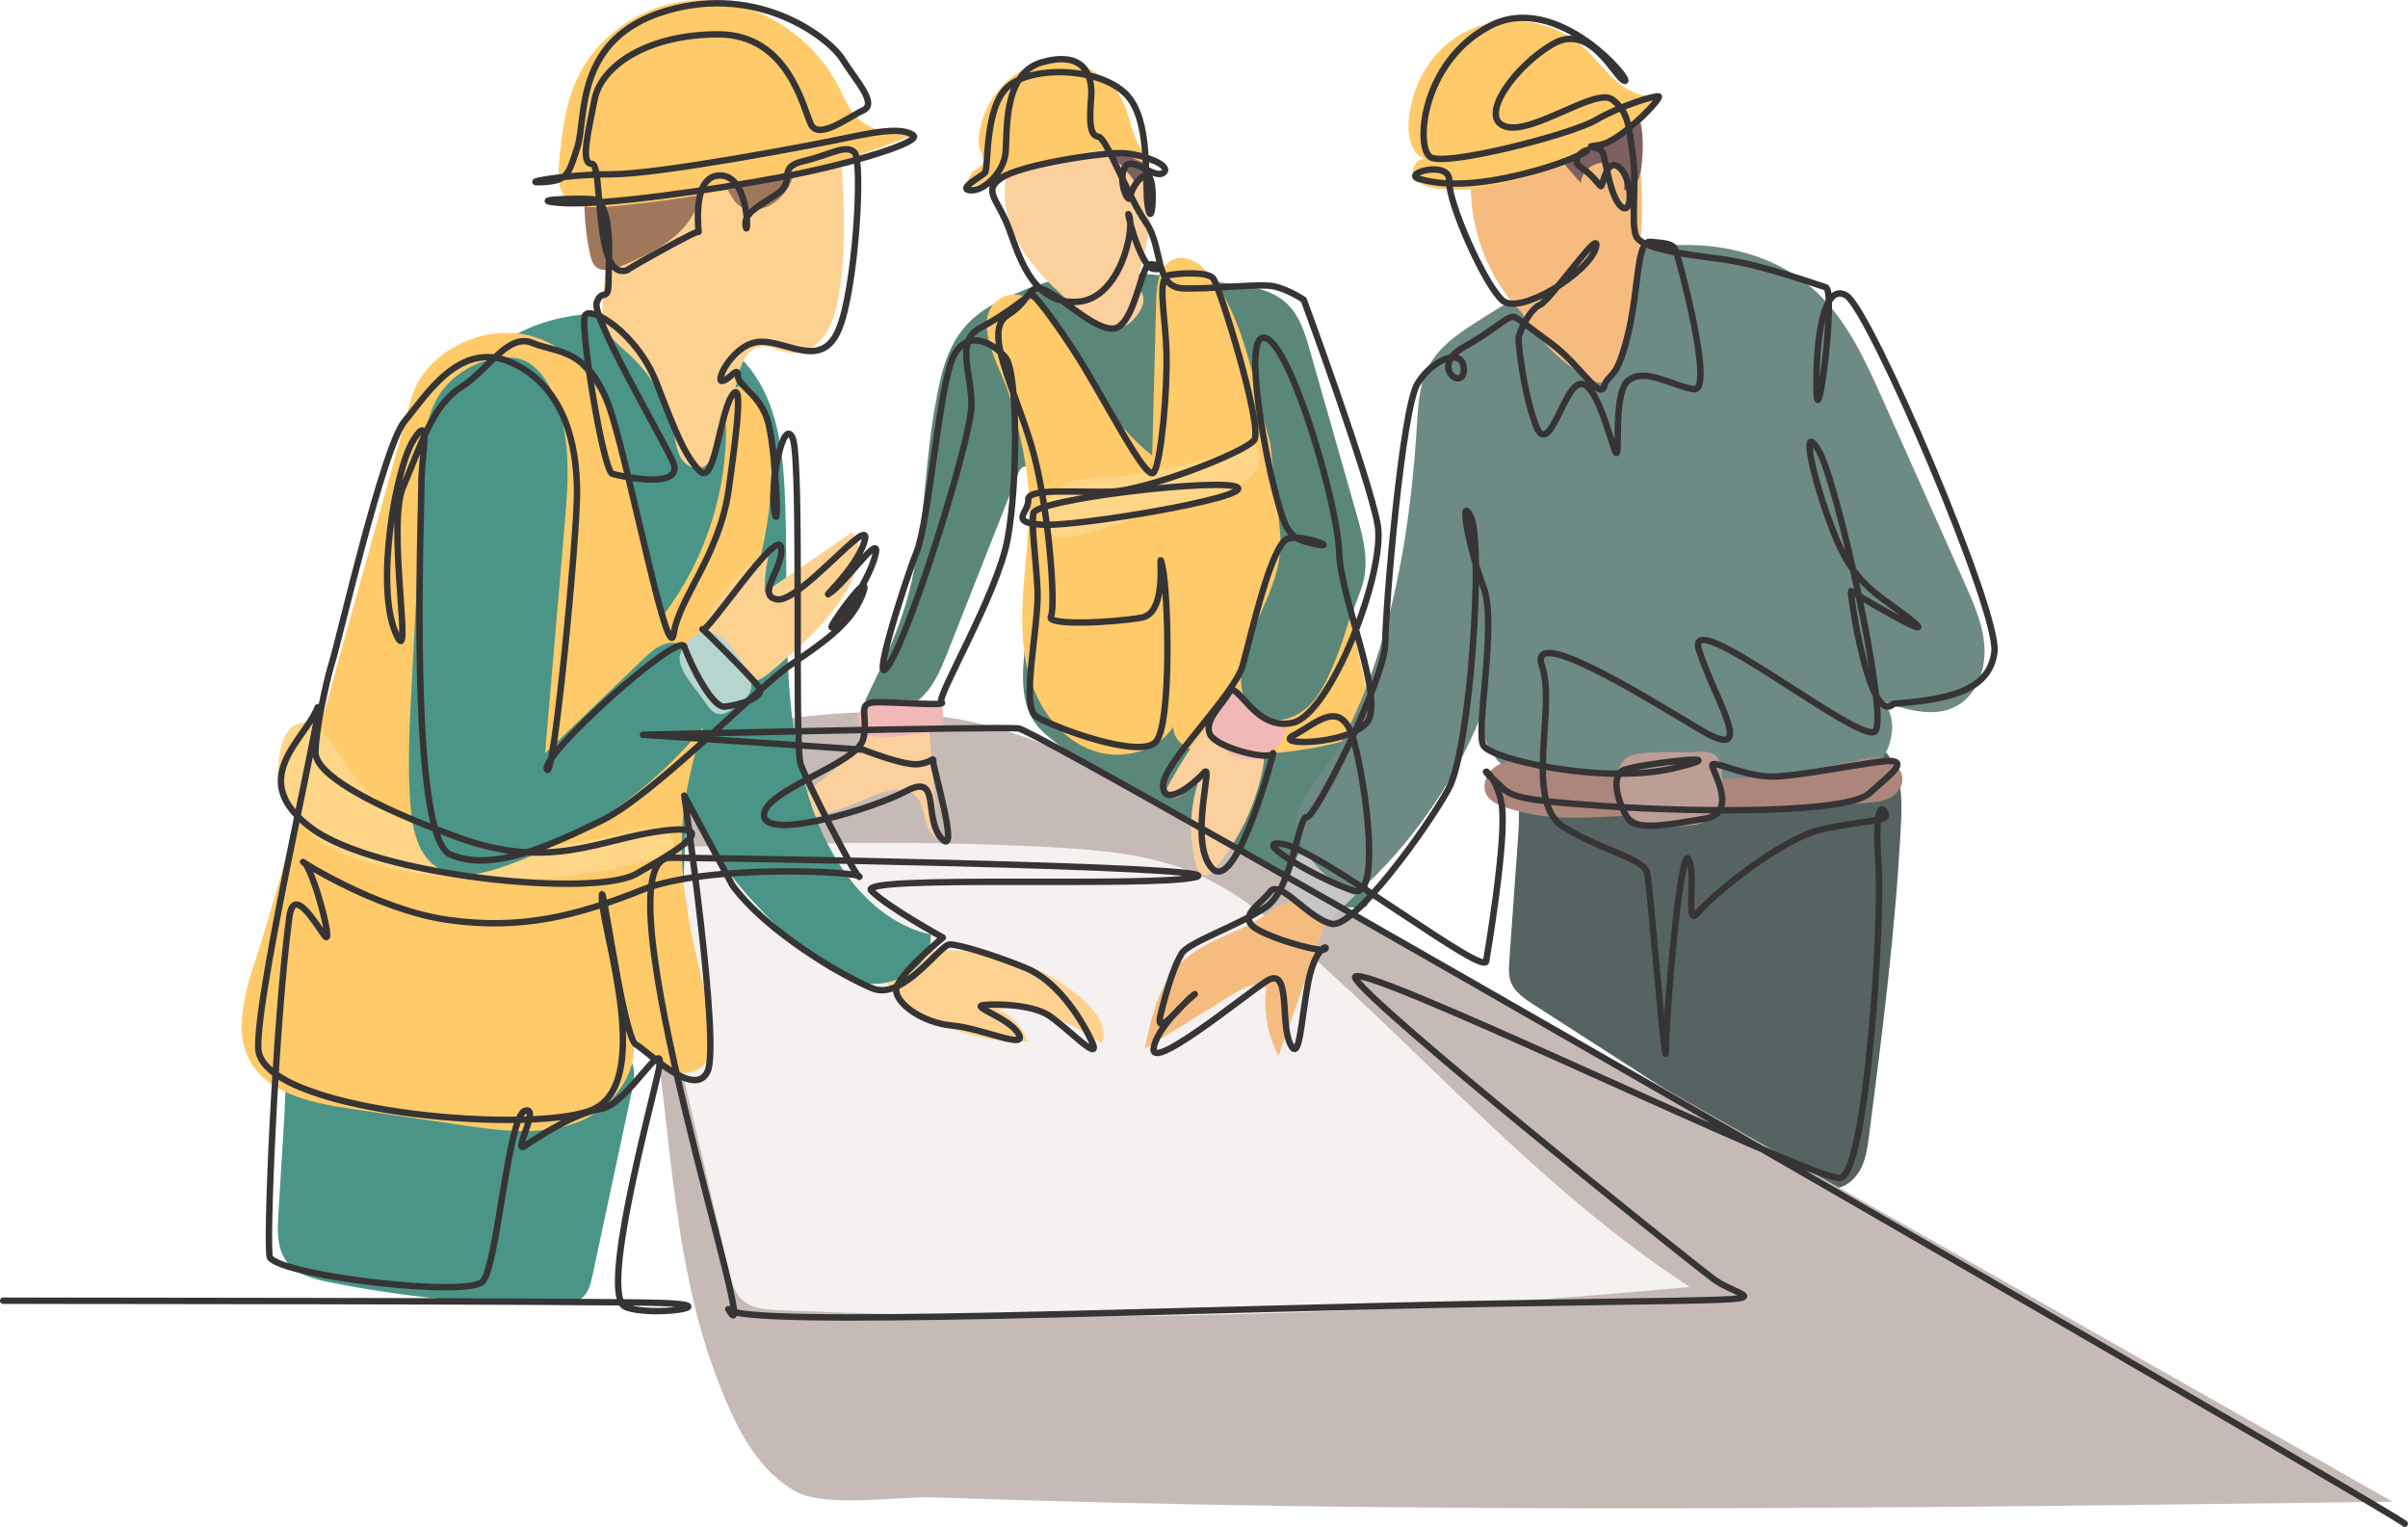 <?xml version="1.0" encoding="UTF-8"?>
<svg id="_レイヤー_1" data-name="レイヤー_1" xmlns="http://www.w3.org/2000/svg" width="103.172mm" height="65.411mm" version="1.1" viewBox="0 0 292.456 185.416">
  <!-- Generator: Adobe Illustrator 29.5.1, SVG Export Plug-In . SVG Version: 2.1.0 Build 141)  -->
  <path d="M34.546,135.373c-.246,4.032-.491,8.064-.737,12.096-.12,1.965-.188,4.114.985,5.695,1.197,1.613,3.332,2.157,5.302,2.55,8.943,1.785,18.062,2.685,27.181,2.683,1.278,0,2.698-.075,3.599-.981.666-.67.892-1.648,1.09-2.573,1.586-7.422,3.172-14.845,4.759-22.267.273-1.277.528-2.685-.107-3.826-1.071-1.924-3.807-1.854-5.994-1.598-7.818.916-15.744.913-23.562.001-1.99-.232-3.974-.522-5.947-.873-1.073-.19-3.071-1.021-4.143-.504-2.434,1.175-2.291,7.352-2.427,9.595Z" fill="#4b9588"/>
  <path d="M183.309,116.676c-.06.838-.116,1.704.165,2.495.449,1.266,1.651,2.082,2.781,2.808,10.74,6.911,21.48,13.821,32.221,20.732,1.448.932,3.106,1.905,4.786,1.524,1.289-.292,2.293-1.358,2.847-2.558.555-1.2.73-2.534.899-3.845,1.632-12.671,3.265-25.359,3.883-38.12.157-3.236.029-6.98-2.507-8.998-1.654-1.316-3.908-1.512-6.019-1.629-9.484-.525-18.996-.529-28.482-.019-2.346.126-5.73-.111-7.575,1.661-2.336,2.243-1.671,7.263-1.878,10.17-.374,5.259-.747,10.519-1.121,15.778Z" fill="#556462"/>
  <path d="M157.618,86.154c1.077.024,2.216.067,3.118.655,1.506.982,1.771,3.039,1.89,4.833.285,4.303.57,8.606.854,12.909.084,1.269-.093,2.925-1.326,3.239-.566.144-1.153-.08-1.694-.301-10.848-4.422-21.903-8.969-30.795-16.596-2.47-2.119-2.72-4.971.476-6.615,2.048-1.054,3.735-.148,5.729.549,6.548,2.288,14.874,1.172,21.747,1.327Z" fill="none" stroke="#f30006" stroke-miterlimit="10" stroke-width=".065"/>
  <path d="M133.04,33.2c5.328-.336,10.647.536,15.945,1.186,2.596.319,5.398.673,7.302,2.467,1.567,1.475,2.22,3.651,2.81,5.721,1.872,6.563,3.743,13.126,5.615,19.689.752,2.638,1.511,5.408.931,8.09-.422,1.952-1.535,3.735-1.717,5.723-.2,2.193.753,4.302,1.294,6.436.54,2.135.541,4.716-1.112,6.172-1.136,1.001,3.232,21.201,1.734,21.424-7.804,1.16-14.674-8.687-23.673-11.658-3.376-1.115-13.82-7.51-16.118-10.222-2.265-2.672-1.905-6.604-1.52-10.086.72-6.521,1.081-13.082,1.081-19.642,0-.876-.464-2.106-1.289-1.814-.37.131-.554.537-.699.902-2.834,7.176-5.668,14.352-8.501,21.528-.867,2.194-1.807,4.491-3.648,5.967-1.841,1.476-4.878,1.74-6.379-.08,1.836-3.77,3.681-7.561,4.882-11.579,2.284-7.641,2.175-15.702,3.486-23.517.987-5.888,2.067-10.324,7.514-13.126,3.856-1.984,7.7-3.307,12.062-3.581Z" fill="#5b877a"/>
  <path d="M121.495,36.236c1.296-.804,3.051-.477,4.299.4,1.248.877,2.095,2.202,2.884,3.507,3.279,5.425,6.265,11.274,11.259,15.178.162-6.303.324-12.605.486-18.908.049-1.904.374-4.228,2.146-4.927,1.806-.713,3.682.859,4.803,2.445,5.115,7.238,5.163,16.862,8.707,24.985.955,2.19,2.166,4.268,3.6,6.178.758,1.01,1.581,1.978,2.205,3.076.975,1.717,1.421,3.675,1.855,5.602.74,3.285,1.48,6.57,2.219,9.855.332,1.473.642,3.107-.107,4.417-.779,1.363-2.44,1.912-3.968,2.273-4.804,1.135-9.784,1.521-14.706,1.14-1.048-.081-2.124-.206-3.049-.705-.925-.499-1.674-1.458-1.628-2.508-1.998,3.09-6.351,4.128-9.814,2.882-3.463-1.245-6.012-4.375-7.275-7.831-1.264-3.456-1.387-7.225-1.175-10.899.212-3.674.744-7.332.74-11.012-.006-4.466-1.185-9.124-2.399-13.42-.838-2.965-5.014-9.289-1.08-11.73Z" fill="#ffca69"/>
  <path d="M118.964,87.858c8.597,2.034,16.412,6.445,24.096,10.804,49.172,27.894,98.344,55.788,147.516,83.681-59.091.777-118.209,1.554-177.268-.526-4.192-.148-13.092,1.327-16.736-.749-5.016-2.858-7.559-8.58-9.598-13.981-5.724-15.158-5.541-32.526-8.44-48.468-.74-4.072-1.387-8.16-1.938-12.262-.512-3.808-1.479-8.039-1.308-11.883.12-2.69,1.783-3.464,4.175-4.097,3.83-1.014,7.78-1.748,11.682-2.423,9.174-1.588,18.679-2.26,27.82-.097Z" fill="#c6bab6"/>
  <path d="M127.301,102.857c6.083.317,12.291.81,17.89,3.21,4.854,2.08,9.004,5.49,12.961,8.987,15.648,13.83,29.556,29.84,47.072,41.21-36.809,3.488-73.859,4.428-110.798,2.813-1.496-.065-3.121-.185-4.237-1.183-1-.893-1.355-2.285-1.662-3.591-3.512-14.982-7.025-29.965-10.537-44.947-.557-2.375-.955-5.994,2.037-6.331,3.36-.378,7.085-.162,10.509-.314,7.895-.349,15.8-.453,23.701-.312,4.357.078,8.712.23,13.064.457Z" fill="#f4f1f0"/>
  <path d="M103.252,91.858c1.335-1.395,2.549-2.921,4.063-4.12s3.417-2.06,5.335-1.839c.408,5.281.816,10.562,1.223,15.843-1.844-.747-1.257-3.729-2.675-5.123-1.19-1.17-3.158-.704-4.736-.16-1.542.532-9.125,4.359-10.393,2.31-.644-1.042,6.081-5.759,7.183-6.911Z" fill="#fbd09d"/>
  <path d="M113.959,88.784c-1.685.217-3.371.434-5.056.651-.963.124-1.959.246-2.891-.026-.932-.272-1.79-1.047-1.84-2.016-.052-1.006.784-1.886,1.734-2.223.95-.336,1.99-.253,2.994-.165,1.072.094,4.573-.192,5.349.467.436.369.443,3.216-.291,3.313Z" fill="#f1b8b8"/>
  <path d="M141.946,95.281c-.205.361-.407.79-.252,1.175.285.704,1.371.499,1.937-.007.566-.506,1.073-1.23,1.831-1.258-1.016,3.211-1.069,6.72-.149,9.959.136.481.366,1.027.851,1.146.52.128.994-.313,1.338-.723,2.939-3.499,4.976-7.748,5.865-12.23.131-.663.235-1.368-.004-2-.46-1.215-1.76-1.458-2.817-1.915-.423-.183-2.36-1.647-2.516-1.648-1.981-.01-5.208,5.952-6.084,7.5Z" fill="#fbd09d"/>
  <path d="M156.268,87.536c.109,2.213-1.668,4.359-3.863,4.664-2.195.304-4.49-1.276-4.987-3.436-.174-.756-.147-1.559.091-2.298.517-1.605,2.219-3.123,3.759-2.458.237.102,5.011,3.745,5.001,3.528Z" fill="#f1b8b8"/>
  <path d="M152.293,53.766c1.042,1.124.655,3.046-.412,4.146-1.067,1.1-2.601,1.585-4.067,2.03-5.293,1.606-10.586,3.213-15.879,4.819-.937.284-1.899.572-2.876.515-.978-.057-1.992-.529-2.423-1.408-.882-1.8,1.085-4.073,2.55-4.966,1.834-1.117,4.506-.776,6.583-1.021,5.652-.666,11.22-2.05,16.524-4.115Z" fill="#ffd587"/>
  <path d="M143.971,116.4c-3.118,2.628-4.118,6.935-4.939,10.929,3.679-2.263,7.358-4.526,11.037-6.789,1.145-.704,2.67-1.399,3.731-.574-.379,2.81.148,5.735,1.485,8.236,1.737-4.896,3.474-9.793,5.211-14.689,1.802-5.08-3.185-5.16-6.22-2.835-3.159,2.42-7.279,3.172-10.305,5.722Z" fill="#f6bc7f"/>
  <path d="M165.844,107.477c-1.629,1.597-3.259,3.194-4.888,4.791-.412-1.039-1.449-1.662-2.386-2.271-.937-.609-1.914-1.397-2.063-2.504-.095-.705.17-1.403.43-2.064.737-1.873,1.404-3.501,3.358-2.511,1.969.998,3.84,3.155,5.55,4.559Z" fill="#c6c6c8"/>
  <path d="M172.087,51.658c.157-2.514.297-5.132,1.517-7.336,1.243-2.245,3.446-3.768,5.604-5.156,6.26-4.028,12.955-7.678,20.286-8.971,7.331-1.293,15.448.082,20.945,5.101,3.852,3.517,6.08,8.423,8.207,13.186,3.328,7.455,6.657,14.91,9.985,22.365,1.122,2.514,2.263,5.102,2.389,7.852.126,2.75-.992,5.738-3.415,7.045-2.697,1.455-6.005.464-8.896-.551,2.137,2.503.923,6.643-1.669,8.671-2.592,2.028-6.051,2.479-9.331,2.751-8.623.715-17.323.695-25.909-.374-3.121-.389-6.368-.976-8.854-2.903-2.485-1.927-3.894-5.594-2.335-8.326-3.274,8.993-8.79,17.161-15.909,23.557-.602.541-4.047-2.592-4.445-3.017-1.213-1.295-2.542-3.172-2.846-4.966-.525-3.1,3.646-7.019,5.102-9.703,4.138-7.627,6.54-16.081,7.965-24.605.809-4.838,1.305-9.724,1.61-14.618Z" fill="#6e8a85"/>
  <path d="M182.315,92.712c1.5-.573,3.174-.207,4.745.123,12.437,2.61,25.442,2.476,37.823-.388,1.242-.287,2.53-.603,3.777-.34,1.248.263,2.436,1.304,2.398,2.578-.03,1.013-.824,1.877-1.748,2.295-.924.418-1.963.479-2.976.533-10.18.543-20.359,1.086-30.539,1.629-3.716.198-7.57.387-11.2-.6-1.262-.343-3.527-.846-4.116-2.142-.652-1.433.503-3.179,1.835-3.688Z" fill="#ac867b"/>
  <path d="M206.047,91.313c.77-.061,1.618-.1,2.233.367.756.573.849,1.654.877,2.602.055,1.86-.026,4.02-1.509,5.143-.874.662-2.03.781-3.122.874-1.279.108-2.575.212-3.839-.01-1.264-.222-2.514-.808-3.276-1.841-1.04-1.409-1.528-5.242.078-6.383,1.593-1.132,6.583-.596,8.558-.751Z" fill="#bd9e95"/>
  <path d="M184.916,38.078c1.972,3.294,4.815,6.061,8.16,7.943.459.258.972.508,1.489.413.81-.148,1.23-1.032,1.504-1.809,3.093-8.753,4.072-18.244,2.832-27.444-.23-1.706-.671-3.611-2.145-4.501-1.189-.717-2.696-.543-4.056-.262-3.192.661-6.287,1.792-9.157,3.337-2.885,1.553-4.7,2.251-4.882,5.674-.324,6.086,1.953,12.309,6.254,16.648Z" fill="#f6bc7f"/>
  <path d="M191.99,22.214c.105-1.466,1.628-2.665,3.078-2.423,1.449.242,2.501,1.87,2.125,3.291.741-.009,1.391-.558,1.731-1.216.34-.658.427-1.415.493-2.153.252-2.799.171-5.949-1.789-7.964-1.574-1.618-4.057-2.086-6.283-1.708-2.529.43-5.623,1.324-4.708,4.297.869,2.823,3.411,5.726,5.353,7.876Z" fill="#7e6061"/>
  <path d="M177.602,4.059c4.537-2.539,10.643-1.894,14.55,1.536,1.476,1.296,2.635,2.922,4.118,4.21,1.483,1.288,3.468,2.244,5.381,1.795-1.14,3.156-4.465,4.871-7.507,6.289-6.183,2.881-12.779,5.834-19.551,5.013-1.074-.13-2.264-.442-2.807-1.378-.543-.936.273-2.487,1.299-2.144-2.926-1.381-2.048-5.977-1.212-8.36,1.015-2.893,3.04-5.457,5.729-6.962Z" fill="#ffca69"/>
  <path d="M131.839,121.66c1.407,1.305,2.741,3.252,1.971,5.01-3.864-2.41-8.209-4.92-12.687-4.093,1.72.669,3.108,2.138,3.679,3.893-5.262.167-10.564-1.476-14.81-4.589-.772-.566-1.527-1.199-1.997-2.033-2.866-5.084,8.065-4.557,10.583-4.245,4.897.607,9.633,2.69,13.261,6.056Z" fill="#fdd290"/>
  <path d="M78.37,38.191c4.948.553,9.864,2.776,12.863,6.75,3.15,4.173,3.844,9.668,4.082,14.891.602,13.215-.952,26.924,3.717,39.302,2.459,6.519,7.212,12.81,14.008,14.346.204,3.624-3.893,6.308-7.505,5.96-3.613-.348-6.658-2.765-9.326-5.226-5.146-4.748-9.837-10.147-12.775-16.504-.303,6.442-.606,12.885-.91,19.327-.037.778-.08,1.583-.432,2.279-.798,1.578-2.814,2.017-4.573,2.205-11.755,1.257-23.84-.735-34.57-5.696-2.901-1.341-6.016-3.308-6.552-6.459-.246-1.449.111-2.925.466-4.352,3.564-14.328,7.135-28.683,12.087-42.592,2.418-6.793,5.295-13.722,10.245-19.094,4.581-4.971,12.711-5.86,19.174-5.137Z" fill="#4b9588"/>
  <path d="M65.583,41.142c5.924,2.279,9.081,8.766,10.515,14.949,1.434,6.183,1.763,12.736,4.608,18.409,5.053-6.713,7.732-15.177,7.462-23.574-.029-.912-.087-1.858.252-2.705.339-.847,1.212-1.563,2.108-1.386.943.185,1.451,1.198,1.762,2.107,2.91,8.487.747,17.843-2.232,26.307-2.979,8.463-6.802,16.85-7.226,25.812-.345,7.291,1.591,14.47,3.306,21.564.589,2.438.95,5.498-1.058,7.003-1.481,1.11-3.677.741-5.167-.357-1.49-1.098-2.437-2.764-3.34-4.38,1.691,4.495-1.859,9.589-6.332,11.339-4.473,1.75-9.481,1.075-14.232.375-4.562-.672-9.124-1.345-13.686-2.017-4.719-.696-10.175-1.912-12.206-6.227-1.47-3.122-.565-6.791.363-10.115,4.116-12.348,7.046-25.235,10.547-37.773,1.778-6.367,3.556-12.734,5.333-19.101.899-3.219,1.798-6.439,2.697-9.658.59-2.112.938-4.373,2.247-6.168,3.136-4.3,9.27-6.327,14.277-4.4Z" fill="#ffca69"/>
  <path d="M34.118,96.165c.873,2.787,3.031,5.043,5.546,6.527,2.515,1.485,5.378,2.272,8.24,2.854,10.708,2.175,21.956,1.641,32.41-1.538.389-.118.791-.249,1.085-.53.848-.814.184-2.384-.904-2.828-1.088-.444-2.32-.135-3.458.159-5.968,1.543-12.183,2.55-18.294,1.744-6.111-.807-12.149-3.609-15.861-8.53-1.226-1.625-3.763-6.685-6.335-6.23-2.969.525-3.07,6.322-2.427,8.373Z" fill="#ffd587"/>
  <path d="M68.6,52.761c.601,3.648.287,7.378-.029,11.061-.791,9.22-1.582,18.441-2.372,27.661,3.965-3.814,7.931-7.628,11.896-11.442.994-.956,2.131-1.974,3.511-1.986,1.603-.014,2.872,1.338,3.718,2.699.846,1.361,1.556,2.91,2.908,3.769-6.539,9.598-16.247,16.997-27.234,20.76-2.569.88-5.569,1.519-7.865.071-2.385-1.505-3.049-4.65-3.275-7.461-.379-4.73-.133-9.485.114-14.223.472-9.07.945-18.139,1.417-27.209.133-2.559.286-5.196,1.391-7.508,1.661-3.473,5.688-5.826,9.543-5.508,3.966.327,5.716,5.915,6.276,9.315Z" fill="#4b9588"/>
  <path d="M93.782,65.895c-.643,1.937-.95,3.985-.904,6.025,3.537-2.434,7.074-4.868,10.611-7.302,1.388,1.645.84,4.162-.125,6.086-2.137,4.257-5.832,7.487-9.435,10.602-.819.708-1.737,1.455-2.819,1.463-1.401.011-2.47-1.195-3.335-2.297-2.001-2.548-2.822-4.71-.758-7.306,1.011-1.271,2.007-2.577,3.096-3.785.795-.881,3.328-2.458,3.67-3.486Z" fill="#fdd290"/>
  <path d="M85.729,85.381c.347.529.744,1.096,1.352,1.271.782.224,1.567-.284,2.222-.766.853-.628,1.774-1.365,1.929-2.412.109-.733-.191-1.463-.533-2.121-.565-1.086-1.265-2.101-2.08-3.015-.725-.814-1.646-1.592-2.736-1.611-1.509-.025-3.355,1.72-3.338,3.268.019,1.72,2.279,4.005,3.184,5.385Z" fill="#b7d5cf"/>
  <path d="M102.146,19.335c.439,5.592.669,11.257-.332,16.777-.296,1.631-.719,3.288-1.689,4.632-.971,1.344-2.599,2.321-4.242,2.102-1.195-.159-2.32-.92-3.512-.738-2.01.307-2.634,2.832-3.002,4.832-.526,2.855-1.447,5.636-2.73,8.24-.309.628-.686,1.289-1.328,1.565-.929.399-2.033-.215-2.567-1.073-.534-.859-.658-1.899-.855-2.891-.73-3.686-2.652-7.125-5.408-9.679-1.135-1.052-2.459-2.029-3.006-3.477-.368-.977-.334-2.053-.269-3.095.362-5.84,1.598-11.855,5.129-16.521,3.907-5.163,8.935-5.437,14.593-7.235,5.385-1.71,8.775.922,9.217,6.56Z" fill="#fdd290"/>
  <path d="M71.67,30.906c.11.505.248,1.033.611,1.401.806.817,2.174.424,3.232-.021,3.819-1.609,8.075-3.686,9.237-7.665.352-1.204.733-2.834,1.987-2.869,1.414-.04,1.754,1.969,2.752,2.97.935.938,2.507.911,3.714.366,2.595-1.171,3.918-4.384,3.315-7.166-.603-2.782-2.85-5.032-5.487-6.103-2.638-1.07-5.611-1.075-8.403-.516-2.815.563-8.131,1.381-9.711,4.138-2.439,4.255-2.249,10.853-1.247,15.465Z" fill="#9f775b"/>
  <path d="M84.055.06c7.339-.47,14.599,4.078,17.89,10.654.592,1.183,1.086,2.449,1.993,3.411,1.673,1.775,4.326,2.118,6.754,2.355-10.802,4.327-22.213,7.124-33.788,8.304-4.154.423-9.5,1.593-9.061-4.254.349-4.645.939-9.769,3.794-13.607,2.902-3.9,7.546-6.551,12.418-6.863Z" fill="#ffca69"/>
  <path d="M122.055,24.379c.228,2.728,1.498,5.285,3.168,7.454s3.735,3.996,5.786,5.809c1.505,1.33,3.444,2.754,5.334,2.075,1.128-.405,2.629-2.168,2.542-3.455-.049-.713-.629-1.313-.626-2.149.003-.843.283-1.7.515-2.502.709-2.454,1.002-5.027.864-7.578-.136-2.498-.817-5.189-2.811-6.698-1.579-1.195-3.665-1.416-5.637-1.594-2.693-.244-5.098-.034-7.122,1.927-1.693,1.641-2.202,4.446-2.012,6.711Z" fill="#fbd09d"/>
  <path d="M138.16,22.95c-.141-.697.822-1.056,1.186-1.667.253-.425.191-.98-.032-1.421s-.586-.793-.942-1.136c-1.371-1.321-2.79-3.206-4.389-4.228-.768-.491-2.229-.468-2.223.899.004,1.074,2.354,2.538,3.078,3.311.93.992,3.047,2.878,3.323,4.243Z" fill="#7e6061"/>
  <path d="M162.03,80.536c-.828,1.959-1.718,3.975-3.301,5.395-1.582,1.42-4.059,2.075-5.87.961-1.117-.687-1.807-1.939-2.034-3.231-.228-1.291-.039-2.624.293-3.892,1.208-4.623,4.292-8.784,4.405-13.561.024-1.008-.088-2.013-.199-3.015-.432-3.878-.864-7.756-1.296-11.633,2.175,2.962,5.316,5.056,7.838,7.73,2.546,2.699,4.403,6.372,3.475,10.141-.937,3.807-1.774,7.465-3.311,11.104Z" fill="#5b877a"/>
  <path d="M125.138,8.082c4.122-1.603,9.39.275,11.267,4.279.617,1.317.876,2.772,1.382,4.136.506,1.364,1.346,2.713,2.681,3.29-1.321.543-2.652-.63-3.961-1.202-2.132-.932-4.587-.245-6.807.451-4.237,1.329-8.474,2.657-12.712,3.986.042-.013.836-1.84,1.087-2.086.477-.468,1.198-.631,1.365-1.332.12-.503-.361-1.12-.466-1.593-.184-.827-.113-1.583.062-2.412.691-3.273,2.938-6.286,6.101-7.516Z" fill="#ffca69"/>
  <path d="M292.062,185.027c1.025,0-165.54-96.321-168.358-96.578-2.819-.256-45.61.769-45.61.769l26.733,1.813s5.013,2.005,6.767,1.755c1.755-.251,1.755-1.003,1.755-.251,0,.752,3.258,11.78,1.002,9.274-2.256-2.507,0-8.021-4.261-5.765-4.261,2.256-17.043,6.015-17.294,3.008-.251-3.008,11.279-6.266,12.031-9.274.752-3.008-1.003-4.512,1.754-4.512,2.757,0,8.522.501,7.77,0-.752-.501,6.767-13.033,8.021-19.8,1.253-6.767,1.253-20.302-.251-22.056-1.504-1.755-4.512-3.509-6.266-.251-1.755,3.258-3.008,20.051-4.512,23.811-1.504,3.76-6.015,18.046-3.258,13.535,2.757-4.512,9.9-27.32,9.9-31.33,0-4.01-2.005-7.77,1.128-9.399,3.133-1.629,6.141-4.136,6.141-4.136,0,0,1.379,1.128,5.138,6.893,3.76,5.764,8.898,16.291,9.775,14.788.877-1.504,1.629-9.9,1.504-14.537-.125-4.637-1.253-9.148.376-9.399,1.629-.251,4.511-.376,5.263.376.752.752,6.141,18.171,5.013,19.675-1.128,1.504-13.159,6.141-17.419,6.266-4.261.125-10.151-.501-10.026,1.003.062.752-.564,1.441-.674,1.974-.109.532.298.908,2.428,1.034,4.261.251,25.064-3.258,23.685-4.512-1.378-1.253-24.562,1.379-24.813,3.133-.251,1.755.251,4.762.501,9.148.251,4.386-2.131,14.286-.125,15.54,2.005,1.253,12.657,5.263,14.537,3.008,1.88-2.256,1.504-18.046.752-21.304-.752-3.258,1.003,5.639-2.506,6.266-3.509.626-11.655,1.002-11.028-.125.627-1.128-.25-13.66-2.381-20.803-2.131-7.143-5.89-13.91-2.882-15.79,3.008-1.88,2.381-4.01,4.637-3.008,2.256,1.003,6.892,5.765,8.898,4.386,2.005-1.378,2.757-7.268,3.634-7.519.877-.251,2.13.752.501.501-1.629-.251-3.509-8.146-2.883-6.391.627,1.755-1.128,10.026-6.266,10.402-5.138.376-6.893-4.762-8.271-8.647-1.379-3.885-3.384-4.762-1.003-6.391,2.381-1.629,12.407-3.133,14.788-3.008,2.381.125,6.015,1.504,4.887,2.381-1.128.877-4.01-2.381-4.762-.501-.752,1.88.627,4.512.752,3.384.125-1.128,1.755-3.384,2.381-2.256.627,1.128.251,6.391-.251,3.509-.501-2.883.501-10.652-2.757-13.785-2.35-2.26-7.113-3.02-10.714-2.328-1.391.268-2.609.752-3.447,1.451-3.008,2.506-2.381,10.026-2.883,10.527-.501.501-3.384,2.005-1.754,2.131,1.629.125,4.01-2.131,4.261-4.512.251-2.381-.376-9.65,4.386-11.028,4.762-1.378,6.266,1.128,6.015,4.261-.251,3.133-.125,4.637.877,4.762,1.003.125,3.634,7.394,5.765,10.402,2.13,3.008,1.003,7.895,4.511,8.02,3.509.125,9.274-.626,11.028-.251,1.755.376,3.634,1.629,3.634,1.629,0,0,7.978,21.638,8.981,27.32,1.003,5.681-5.68,23.059-10.359,24.061-4.679,1.002-6.684-5.347-7.687-3.677-1.002,1.671-3.008,3.343-2.339,5.013.669,1.671,7.352,3.343,7.687,2.34.334-1.003-4.345,17.043-7.353,14.036-3.008-3.008.167-13.033-1.003-11.697-1.169,1.337-4.845,4.344-5.013,1.671-.166-2.674,8.689-11.028,9.692-14.704,1.003-3.676,3.509-14.871,5.514-15.372,2.005-.501,6.349,1.336,3.175.668-3.175-.668-3.509-1.504-4.847-6.683-1.336-5.18-4.01-20.051-.835-18.213,3.175,1.838,8.522,20.219,8.689,25.899.166,5.682,5.68,18.046,3.341,20.72-2.339,2.674-11.529,2.84-8.856,1.504,2.673-1.336,5.848-4.845,7.352.835,1.504,5.682,3.175,18.882,0,18.046-3.175-.835-13.201-6.349-8.689-5.68,4.511.668,25.058,16.636,24.723,14.13,0,0,2.556-14.825,1.875-18.914-.682-4.089-3.237-4.941-1.023-3.067,2.215,1.874.852,2.385,13.292,3.237,12.439.852,29.65.852,32.376-1.534,2.727-2.385,4.43-3.748,2.727-3.919-1.704-.171-11.758,2.045-14.995,1.875-3.238-.17-6.816-2.045-6.816-1.364s3.237,5.794-.852,6.476c-4.089.682-8.349,1.533-9.372,0-1.023-1.534-2.385-5.282-.341-5.964,2.045-.682,14.484-2.216,5.964-.17-8.52,2.045-22.153-1.023-23.175-2.727-1.022-1.703,1.704-14.825,0-19.255-1.703-4.43-3.067-11.588-1.533-8.52,1.533,3.067,0,28.116-2.727,33.057-2.726,4.942-11.416,16.87-14.143,16.359-2.726-.511-6.305-5.453-7.497-3.919-1.193,1.534-3.238,2.555-2.386,3.919.601.96,4.582,2.343,7.062,2.898,1.042.232,1.817.32,1.969.169.511-.511-1.193-.341-2.044,4.089-.852,4.43-1.022,10.054-2.216,7.327-1.193-2.726.17-9.543-2.896-7.497-3.068,2.044-14.315,11.247-13.633,8.008.682-3.237,6.135-7.327,4.771-6.305-1.362,1.023-4.771,5.623-3.919,2.216.852-3.408,1.704-5.964,2.557-7.328.851-1.362,6.986-3.407,10.224-5.622,3.237-2.216,3.919-11.076,4.941-10.906,1.022.17,9.543-16.87,9.543-21.13,0-4.26,2.044-28.458,3.919-31.524,1.875-3.068,5.623-4.43,5.623-1.705,0,2.727-4.26-.341,0-2.726,4.26-2.386,5.453-4.089,6.305-3.578.852.51,1.193.851,4.431,3.237,3.237,2.385,5.794,6.816,6.305,5.112.512-1.704,1.534-.511,2.897-6.305,1.363-5.794,1.022-11.417,2.726-11.247,1.704.17,2.727.17,3.067,1.023.341.852,4.771,17.211,2.216,16.87-2.556-.341-5.964-2.727-8.009-1.023-2.044,1.704-.681,11.247-1.704,8.179-1.023-3.067-2.556-8.69-4.431-7.668-1.875,1.023-3.578,9.031-5.112,4.771-1.533-4.26-2.045-9.713-2.045-10.395s1.351-3.6,2.604-4.101c1.253-.501,7.644-9.9,6.767-6.893-.877,3.008-9.148,8.146-11.279,6.391-2.13-1.755-6.642-11.905-6.516-14.537.125-2.632-5.89-.877-3.634-.251,2.256.627,5.639,1.003,11.654-.376,6.015-1.378,9.148-3.133,8.772-3.133s-2.256,1.128-.752,2.131c1.504,1.002,2.131,2.13,2.381,2.256.251.125.627-3.634,2.256-2.256,1.629,1.378,1.629,5.89.251,4.762-1.378-1.128-1.88-5.514-2.256-6.517-.376-1.003-2.882-.627-.376-1.003,2.506-.376,7.644-5.764,7.143-5.89-.501-.125-4.637,1.128-7.644,2.882-3.008,1.755-18.171,5.639-20.051,4.512-1.88-1.128-1.128-11.53,7.143-15.916,8.271-4.386,17.544,6.893,16.416,6.642-1.128-.251-4.01-7.143-8.647-4.511-4.637,2.632-9.148,8.898-5.89,10.026,3.258,1.128,11.028-4.762,13.033-3.259,2.005,1.504,2.005,3.259,2.506,6.767.501,3.509-.251,8.146.376,9.775.627,1.629,6.015,2.256,10.652,2.882,4.637.627,11.153,3.008,12.407,3.384,1.253.376-1.003,18.297-1.128,12.532-.125-5.765.752-13.284,3.634-11.53,2.883,1.755,18.6,38.409,17.974,43.297-.627,4.888-5.976,5.764-12.242,6.265-2.962,2.899-5.314-13.514-5.185-13.671,5.013,3.008,10.789,6.19,6.904,3.183-3.885-3.008-6.573-3.984-9.079-10.5-2.507-6.517-4.01-13.535-1.755-9.775,2.256,3.76,8.522,32.207,6.893,34.087-1.629,1.88-23.184-15.665-21.43-9.9,1.755,5.764,7.394,14.036.251,9.775-7.143-4.261-21.054-12.908-19.299-7.77,1.754,5.138-2.256,16.542,2.632,19.55,4.888,3.008,9.775,3.759,10.151,5.639.376,1.88,2.256,25.44,2.256,21.43,0-4.01,1.755-25.064,2.757-23.184,1.002,1.88-.501,8.522,1.128,6.517,1.629-2.005,10.026-9.023,15.164-10.151,5.138-1.128,8.02-.877,7.644-1.88-.376-1.003-1.378-1.378-.877,6.141.501,7.519-1.504,37.596-4.637,38.097-3.133.501-61.198-27.863-58.858-24.186,2.339,3.676,39.434,33.418,43.444,36.426,4.01,3.008,12.699,2.34-26.066,3.008-38.766.669-92.235,3.008-93.572.669,4.774,8.354-16.471-54.807-7.018-54.807,3.341,0,68.841,1.003,63.829,2.34-5.013,1.336-41.438-.335-39.434,1.67,2.005,2.005,8.689,5.682,8.689,5.682,0,0-5.681,4.679-5.681,6.349,0,1.671,3.175,4.01,6.85,4.345,3.676.334,9.19,3.008,8.02,1.003-1.169-2.005-6.015-3.343-4.177-3.509,1.838-.167,5.681,0,7.686,1.169,2.005,1.17,6.852,6.35,5.348,3.175-1.504-3.175-4.345-7.352-8.021-8.856-3.676-1.504-8.02-2.841-9.19-2.841-1.17,0-5.682,6.851-9.357,5.348-3.676-1.504-12.867-6.851-17.043-12.532l-5.845-10.893s4.41,30.178,2.822,33.514c-1.589,3.336-7.111-2.345-8.699-3.297-1.588-.953-4.288-21.957-4.129-17.669.159,4.288,6.569,22.895-1.532,25.753-8.1,2.859-40.048-.035-40.207-7.658-.159-7.624,8.705-44.936,7.117-41.124-1.588,3.811-8.577,8.577-.635,14.453,7.941,5.877,34.305,8.417,39.387,5.559,5.082-2.86,10.641-6.194,3.176-5.242-7.464.953-13.499,4.924-24.775.794-11.277-4.129-17.312-7.782-17.312-10.323,0-2.54,1.271-8.576,2.065-11.117.794-2.541,6.194-26.046,8.735-29.064,2.54-3.018,6.67-10.005,13.023-7.147,6.352,2.859,7.94,9.847,7.94,15.723,0,5.877-2.858,35.417-3.652,33.671-.794-1.747,16.041-16.835,16.676-14.929.635,1.906,3.335,7.464,4.923,7.306,1.589-.159,5.083-1.112,4.13-2.383-.953-1.27-7.306-7.623-6.83-6.988.477.635,9.053-12.388,9.529-10.005.477,2.382-3.176,5.876-.476,6.353,2.7.476,11.594-10.641,10.641-7.147-.953,3.494-6.035,7.782-3.97,6.194,2.064-1.588,6.512-8.1,5.082-3.812-1.429,4.288-5.718,9.211-5.082,7.941.635-1.27,5.082-7.306,3.652-3.653-1.43,3.653-5.242,6.035-8.894,8.577-3.653,2.54-16.517,15.723-22.712,18.741-6.194,3.018-13.341,6.352-18.423,4.13-5.082-2.224-3.494-41.293-3.494-44.947,0-3.653,1.27-8.894-.953-5.4-2.223,3.494-4.606,17.629-2.223,23.346,2.382,5.718-1.112-12.865.952-17.629,2.065-4.765,3.494-9.847,6.988-12.071,3.495-2.223,5.728-6.67,8.745-5.4,3.018,1.27,7.137.476,9.679,8.894,2.54,8.417,6.829,30.653,7.464,26.364.636-4.288,5.559-9.529,6.671-17.47,1.112-7.941,1.746-13.659.318-11.277-1.429,2.382-2.065,10.799-3.812,9.053-1.747-1.747-2.86-4.447-5.242-10.641-2.382-6.194-8.089-9.529-8.725-8.259-.636,1.271,2.214,18.9,3.326,19.218,1.112.317,9.052,2.064,7.306-1.589-1.747-3.652-9.837-17.469-9.202-19.217.635-1.747,1.429,0,1.429-2.382,0-2.382.685-10.006-2.015-10.165-2.7-.159-8.258.159-3.494.476,4.765.318,18.205-1.588,26.623-3.176,8.417-1.588,17.153-4.288,15.881-5.082-1.27-.794-3.494-.636-7.94.318-4.447.953-22.97,4.446-28.687,4.446s-11.435,1.112-8.417.953c3.018-.159,3.176-.794,4.288-4.288,1.112-3.494-.476-13.183,10.799-16.518,11.277-3.334,19.794,3.336,21.382,5.877,1.588,2.54,4.288,5.4,2.542,6.194-1.747.794-5.401,3.654-6.353,1.747-.953-1.905-2.7-10.958-11.277-10.958-8.576,0-14.234,3.812-15.028,7.941-.794,4.128-1.746,7.782-.318,7.782s.109,14.611,4.398,12.865c-.868.353,8.534-4.96,8.566-4.606-.159-1.747-.476-7.147,2.859-6.829,3.334.318,3.176,7.782,2.858,6.194-.318-1.588,1.429-2.382,3.812-3.97,2.382-1.588-.158-3.177,3.176-3.971,3.336-.794,5.083-2.064,6.195-1.112,1.112.953.159,16.835-1.906,21.6-2.065,4.764-6.035,1.43-9.371,1.43-3.336,0-5.718,4.924-4.764,4.764.952-.158,1.906-1.906,1.906-.635s2.7,2.223,3.652,5.559c.953,3.336,1.429,14.294.794,10.959-.635-3.336,1.112-11.753,2.223-8.895,1.112,2.859.159,37.323.953,39.547.794,2.224,6.988,14.293,7.146,13.659.159-.636-18.423-1.588-26.364,1.588-7.941,3.176-14.77,4.924-23.664,3.652-8.894-1.27-18.581-7.624-17.47-6.988,1.111.636,3.772,10.646,2.518,8.892-1.253-1.755-3.76-6.015-4.261-2.256-1.719,12.889-2.887,40.684-2.35,41.374,1.754,2.256,24.092,4.876,25.847,2.871,1.755-2.005,3.071-19.934,5.076-20.686,2.005-.752-1.504,5.263,0,4.261,1.504-1.002,6.015-4.01,9.274-4.511,3.258-.501,8.02-9.524,7.018-4.762-1.003,4.762-7.268,27.57-4.01,28.824,3.258,1.253,12.532-.251,4.261-.501-8.271-.251-79.876-.268-79.876-.268" fill="none" fill-rule="evenodd" stroke="#363435" stroke-linecap="round" stroke-linejoin="round" stroke-width=".778"/>
</svg>